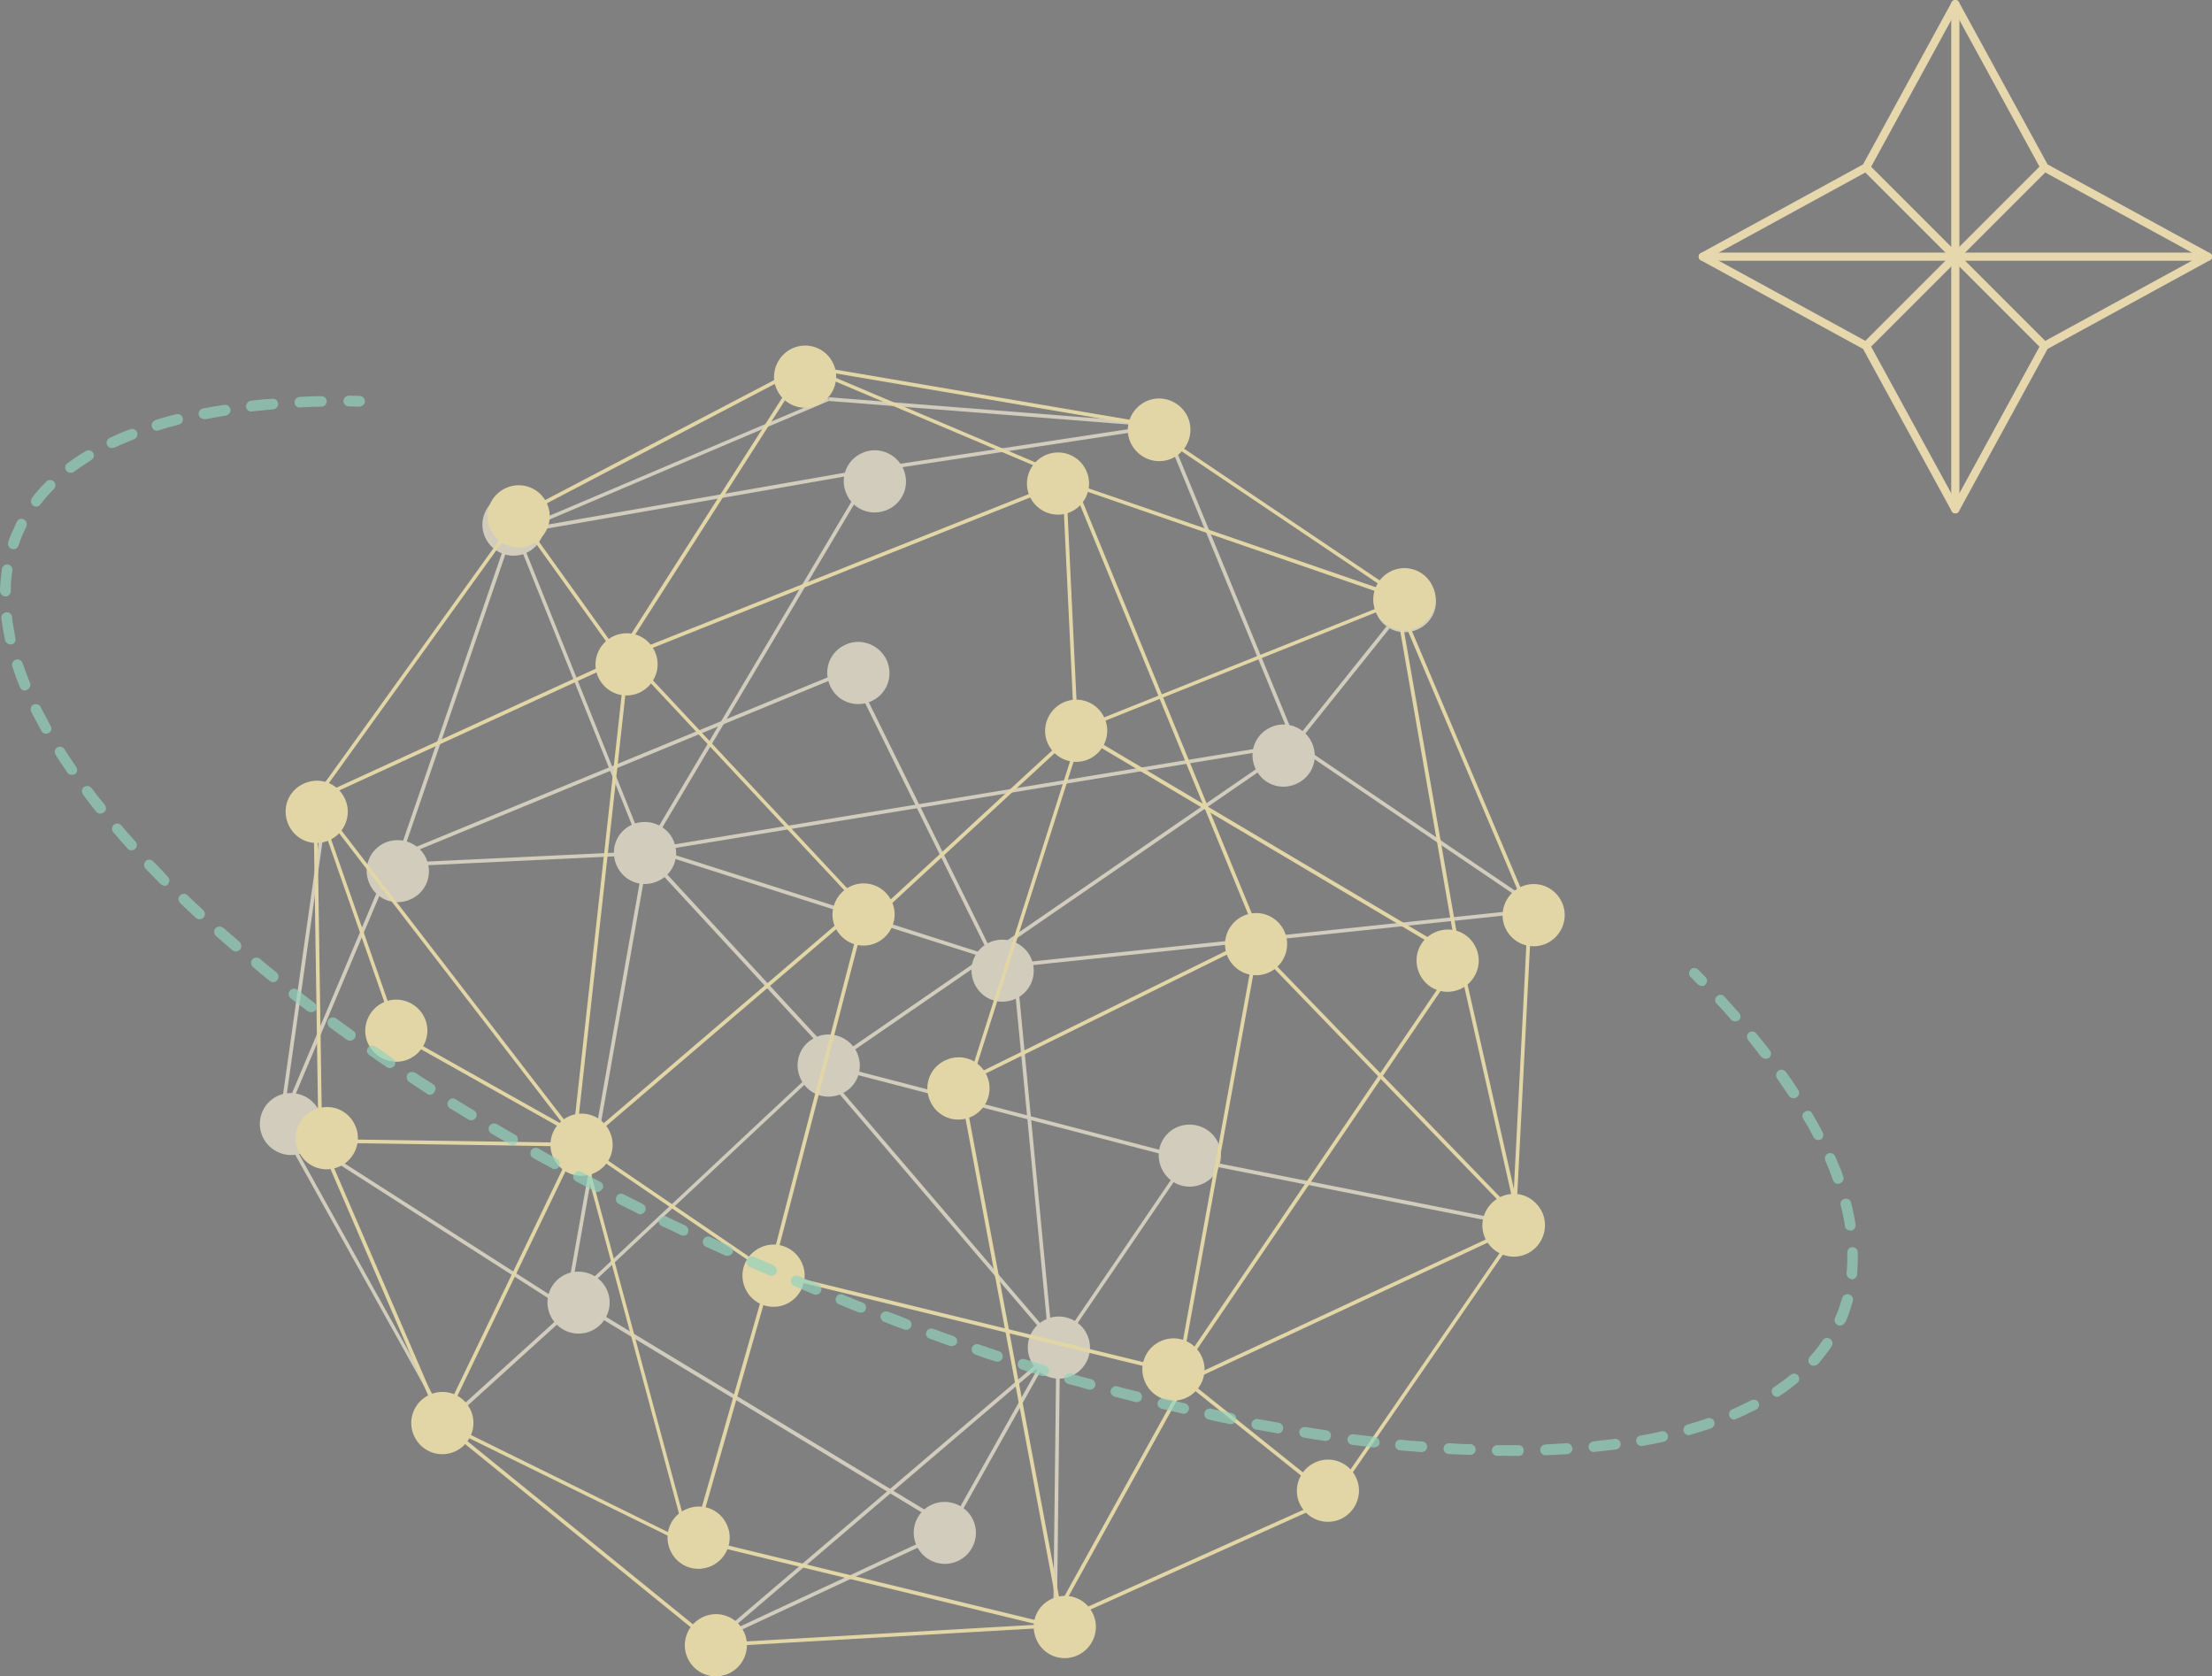 <?xml version="1.0" encoding="utf-8"?>
<!-- Generator: Adobe Illustrator 25.4.1, SVG Export Plug-In . SVG Version: 6.00 Build 0)  -->
<svg version="1.1" id="Layer_1" xmlns="http://www.w3.org/2000/svg" xmlns:xlink="http://www.w3.org/1999/xlink" x="0px" y="0px"
	 viewBox="0 0 540.4 409.5" style="enable-background:new 0 0 540.4 409.5;" xml:space="preserve">
<rect x="0" y="0" width="540.4" height="409.5" fill="#808080" stroke="none"/>
<style type="text/css">
	.st0{fill:none;stroke:#E6D8AC;stroke-width:2;stroke-linecap:round;stroke-linejoin:round;}
	.st1{opacity:0.7;}
	.st2{fill:#F3EDD6;}
	.st3{fill:none;stroke:#000000;stroke-width:0.25;stroke-miterlimit:10;}
	.st4{fill:#E3D6A6;}
	.st5{fill:#93D2BD;}
</style>
<g id="Group_470" transform="translate(-178.221 -4801)">
	<line id="Line_15" class="st0" x1="634.1" y1="4885.5" x2="677.7" y2="4841.9"/>
	<line id="Line_16" class="st0" x1="634.1" y1="4841.9" x2="677.7" y2="4885.5"/>
	<g id="Group_469" transform="translate(178.221 4802)">
		<g id="Group_119" transform="translate(442.193)">
			<path id="Path_214" class="st0" d="M-26.2,61.7l39.9-21.8L35.5,0l21.8,39.9l39.9,21.8L57.3,83.5l-21.8,39.9L13.7,83.5L-26.2,61.7
				z"/>
			<line id="Line_13" class="st0" x1="-26.2" y1="61.7" x2="97.2" y2="61.7"/>
			<line id="Line_14" class="st0" x1="35.5" y1="123.4" x2="35.5" y2="0"/>
		</g>
		<g id="Group_287" transform="translate(89.633 83.372)">
			<g id="Group_286" transform="translate(0 0)">
				<g id="Group_211" transform="translate(0 12.714)" class="st1">
					<g id="Group_158" transform="translate(74.252 108.903)">
						
							<rect id="Rectangle_1122" x="-74" y="57.1" transform="matrix(0.174 -0.985 0.985 0.174 -69.599 32.184)" class="st2" width="116.8" height="0.9"/>
					</g>
					<g id="Group_159" transform="translate(33.329 110.883)">
						
							<rect id="Rectangle_1123" x="-26.2" y="1.4" transform="matrix(0.999 -4.747256e-02 4.747256e-02 0.999 -8.474544e-02 0.202)" class="st2" width="60.8" height="0.9"/>
					</g>
					<g id="Group_160" transform="translate(61.571 30.979)">
						<path id="Path_278" class="st2" d="M6.8,80.2l-0.8,0.3L-26.2,0.3l0.8-0.3L6.8,80.2z"/>
					</g>
					<g id="Group_161" transform="translate(32.99 30.978)">
						
							<rect id="Rectangle_1124" x="-55.4" y="41.3" transform="matrix(0.325 -0.946 0.946 0.325 -47.198 17.269)" class="st2" width="87.9" height="0.9"/>
					</g>
					<g id="Group_162" transform="translate(4.772 114.736)">
						
							<rect id="Rectangle_1125" x="-46.6" y="31.1" transform="matrix(0.389 -0.921 0.921 0.389 -36.771 7.753)" class="st2" width="68.2" height="0.9"/>
					</g>
					<g id="Group_163" transform="translate(4.891 177.339)">
						
							<rect id="Rectangle_1126" x="8.3" y="-18.6" transform="matrix(0.539 -0.842 0.842 0.539 -14.991 17.723)" class="st2" width="0.9" height="82.3"/>
					</g>
					<g id="Group_164" transform="translate(4.742 177.497)">
						<path id="Path_279" class="st2" d="M14.3,73.1L-26.2,0.4l0.8-0.4L15,72.7L14.3,73.1z"/>
					</g>
					<g id="Group_165" transform="translate(45.262 223.66)">
						
							<rect id="Rectangle_1127" x="-31" y="13.1" transform="matrix(0.741 -0.672 0.672 0.741 -12.025 -4.117)" class="st2" width="39.3" height="0.9"/>
					</g>
					<g id="Group_166" transform="translate(193.943 232.161)">
						
							<rect id="Rectangle_1128" x="-57.3" y="31.4" transform="matrix(1.155387e-02 -1 1 1.155387e-02 -56.979 6.131)" class="st2" width="63.8" height="0.9"/>
					</g>
					<g id="Group_167" transform="translate(111.117 231.754)">
						
							<rect id="Rectangle_1129" x="-39.1" y="35.6" transform="matrix(0.761 -0.649 0.649 0.761 -19.581 18.994)" class="st2" width="110.1" height="0.9"/>
					</g>
					<g id="Group_168" transform="translate(75.549 160.604)">
						<path id="Path_280" class="st2" d="M-25.6,60.6l-0.6-0.6L37.9,0l0.6,0.6L-25.6,60.6z"/>
					</g>
					<g id="Group_169" transform="translate(93.79 111.024)">
						<path id="Path_281" class="st2" d="M19.6,50.2L-26.2,0.6l0.7-0.6l45.8,49.6L19.6,50.2z"/>
					</g>
					<g id="Group_170" transform="translate(93.735 17.419)">
						<path id="Path_282" class="st2" d="M-25.4,94.1l-0.8-0.4L29.4,0l0.8,0.4L-25.4,94.1z"/>
					</g>
					<g id="Group_171" transform="translate(138.681 84.31)">
						
							<rect id="Rectangle_1130" x="-38.2" y="39.2" transform="matrix(0.824 -0.567 0.567 0.824 -16.973 24.607)" class="st2" width="138.5" height="0.9"/>
					</g>
					<g id="Group_172" transform="translate(137.512 164.772)">
						
							<rect id="Rectangle_1131" x="2.4" y="-10.3" transform="matrix(0.76 -0.65 0.65 0.76 -21.315 9.962)" class="st2" width="0.9" height="88.3"/>
					</g>
					<g id="Group_173" transform="translate(194.869 185.781)">
						<path id="Path_283" class="st2" d="M-25.5,46.6l-0.7-0.5L5.2,0l0.7,0.5L-25.5,46.6z"/>
					</g>
					<g id="Group_174" transform="translate(138.883 162.84)">
						
							<rect id="Rectangle_1132" x="17.3" y="-33.4" transform="matrix(0.252 -0.968 0.968 0.252 1.827 25.976)" class="st2" width="0.9" height="90.5"/>
					</g>
					<g id="Group_175" transform="translate(319.822 198.814)">
						<path id="Path_284" class="st3" d="M-26.2,0"/>
					</g>
					<g id="Group_176" transform="translate(251.006 86.074)">
						<path id="Path_285" class="st3" d="M-26.2,0"/>
					</g>
					<g id="Group_177" transform="translate(226.502 185.592)">
						<path id="Path_286" class="st2" d="M56.5,17.3L-26.2,0.9L-26,0l82.7,16.4L56.5,17.3z"/>
					</g>
					<g id="Group_178" transform="translate(317.994 200.676)">
						<path id="Path_287" class="st3" d="M-26.2,0"/>
					</g>
					<g id="Group_179" transform="translate(195.233 232.167)">
						<path id="Path_288" class="st3" d="M-26.2,0"/>
					</g>
					<g id="Group_180" transform="translate(252.683 84.212)">
						
							<rect id="Rectangle_1133" x="3.5" y="-15.5" transform="matrix(0.561 -0.828 0.828 0.561 -15.36 12.338)" class="st2" width="0.9" height="72.3"/>
					</g>
					<g id="Group_181" transform="translate(252.566 48.377)">
						
							<rect id="Rectangle_1134" x="-34.5" y="17.8" transform="matrix(0.625 -0.78 0.78 0.625 -18.53 -2.121)" class="st2" width="46" height="0.9"/>
					</g>
					<g id="Group_182" transform="translate(220.497 6.691)">
						
							<rect id="Rectangle_1135" x="-10.2" y="-3" transform="matrix(0.925 -0.381 0.381 0.925 -15.594 -0.789)" class="st2" width="0.9" height="84.1"/>
					</g>
					<g id="Group_183" transform="translate(149.672 6.434)">
						
							<rect id="Rectangle_1136" x="-26.5" y="5.4" transform="matrix(0.989 -0.15 0.15 0.989 -0.765 1.478)" class="st2" width="71.9" height="0.9"/>
					</g>
					<g id="Group_184" transform="translate(62.082 17.208)">
						<path id="Path_289" class="st2" d="M61.5,0.9L-26,16.2l-0.2-0.9L61.4,0L61.5,0.9z"/>
					</g>
					<g id="Group_185" transform="translate(61.987 0.035)">
						<path id="Path_290" class="st2" d="M50.9,0.8l-76.8,32.6l-0.3-0.8L50.6,0L50.9,0.8z"/>
					</g>
					<g id="Group_186" transform="translate(138.885 0)">
						
							<rect id="Rectangle_1137" x="14.4" y="-37.4" transform="matrix(7.825028e-02 -0.997 0.997 7.825028e-02 10.008 18.135)" class="st2" width="0.9" height="82.2"/>
					</g>
					<g id="Group_187" transform="translate(4.696 101.442)">
						
							<rect id="Rectangle_1138" x="-58.9" y="37.7" transform="matrix(0.14 -0.99 0.99 0.14 -55.311 12.647)" class="st2" width="77" height="0.9"/>
					</g>
					<g id="Group_188" transform="translate(93.266 109.279)">
						
							<rect id="Rectangle_1139" x="19" y="-32.8" transform="matrix(0.304 -0.953 0.953 0.304 -0.695 28.908)" class="st2" width="0.9" height="95.5"/>
					</g>
					<g id="Group_189" transform="translate(183.954 138.675)">
						<path id="Path_291" class="st2" d="M-16.3,93.6l-0.9,0.1l-9-93.6l0.9-0.1L-16.3,93.6z"/>
					</g>
					<g id="Group_190" transform="translate(77.66 220.789)">
						<path id="Path_292" class="st2" d="M64.7,55.7l-90.9-55l0.5-0.8l90.9,55L64.7,55.7z"/>
					</g>
					<g id="Group_191" transform="translate(168.366 232.129)">
						<path id="Path_293" class="st2" d="M-25.4,44.2l-0.8-0.4L-1.6,0l0.8,0.4L-25.4,44.2z"/>
					</g>
					<g id="Group_192" transform="translate(111.154 277.014)">
						<path id="Path_294" class="st2" d="M-25.8,26.9l-0.4-0.8L29.8,0l0.4,0.8L-25.8,26.9z"/>
					</g>
					<g id="Group_193" transform="translate(34.089 66.207)">
						
							<rect id="Rectangle_1140" x="-30.5" y="22.6" transform="matrix(0.925 -0.381 0.381 0.925 -6.591 12.75)" class="st2" width="118.9" height="0.9"/>
					</g>
					<g id="Group_194" transform="translate(0 169.926)">
						<path id="Path_295" class="st2" d="M-11.6,4.5c1.7,3.9-0.1,8.3-3.9,10s-8.3-0.1-10-3.9c-1.7-3.8,0-8.3,3.9-10
							C-17.8-1-13.3,0.7-11.6,4.5C-11.6,4.5-11.6,4.5-11.6,4.5z"/>
					</g>
					<g id="Group_195" transform="translate(26.105 108.138)">
						<path id="Path_296" class="st2" d="M-11.6,4.5c1.7,3.9,0,8.3-3.9,10c-3.9,1.7-8.3,0-10-3.9c-1.7-3.9,0-8.3,3.9-10c0,0,0,0,0,0
							C-17.8-1-13.3,0.7-11.6,4.5z"/>
					</g>
					<g id="Group_196" transform="translate(54.361 23.52)">
						<path id="Path_297" class="st2" d="M-11.6,4.5c1.7,3.8-0.1,8.3-3.9,10c-3.8,1.7-8.3-0.1-10-3.9c-1.7-3.8,0.1-8.3,3.9-10
							C-17.8-1.1-13.3,0.7-11.6,4.5C-11.6,4.5-11.6,4.5-11.6,4.5z"/>
					</g>
					<g id="Group_197" transform="translate(86.494 103.7)">
						<path id="Path_298" class="st2" d="M-11.6,4.5c1.7,3.9,0,8.3-3.9,10c-3.9,1.7-8.3,0-10-3.9s0-8.3,3.9-10c0,0,0,0,0,0
							C-17.8-1-13.3,0.7-11.6,4.5z"/>
					</g>
					<g id="Group_198" transform="translate(70.27 213.545)">
						<path id="Path_299" class="st2" d="M-11.6,4.5c1.7,3.9-0.1,8.3-3.9,10c-3.9,1.7-8.3-0.1-10-3.9c-1.7-3.8,0-8.3,3.9-10
							C-17.8-1-13.3,0.7-11.6,4.5C-11.6,4.5-11.6,4.5-11.6,4.5z"/>
					</g>
					<g id="Group_199" transform="translate(159.747 269.792)">
						<path id="Path_300" class="st2" d="M-11.6,4.5c1.7,3.9-0.1,8.3-3.9,10c-3.9,1.7-8.3-0.1-10-3.9c-1.7-3.8,0-8.3,3.9-10
							C-17.8-1-13.3,0.7-11.6,4.5C-11.6,4.5-11.6,4.5-11.6,4.5z"/>
					</g>
					<g id="Group_200" transform="translate(187.615 224.546)">
						<path id="Path_301" class="st2" d="M-11.6,4.5c1.7,3.9-0.1,8.3-3.9,10c-3.9,1.7-8.3-0.1-10-3.9c-1.7-3.8,0-8.3,3.9-10
							C-17.8-1.1-13.3,0.7-11.6,4.5C-11.6,4.5-11.6,4.5-11.6,4.5z"/>
					</g>
					<g id="Group_201" transform="translate(131.374 155.645)">
						<path id="Path_302" class="st2" d="M-11.6,4.5c1.7,3.9,0,8.3-3.9,10c-3.9,1.7-8.3,0-10-3.9c-1.7-3.9,0-8.3,3.9-10
							C-17.8-1.1-13.3,0.7-11.6,4.5C-11.6,4.5-11.6,4.5-11.6,4.5z"/>
					</g>
					<g id="Group_202" transform="translate(173.86 132.448)">
						<path id="Path_303" class="st2" d="M-11.6,4.5c1.7,3.9,0,8.3-3.9,10c-3.9,1.7-8.3,0-10-3.9c-1.7-3.9,0-8.3,3.9-10
							C-17.8-1-13.3,0.7-11.6,4.5C-11.6,4.5-11.6,4.5-11.6,4.5z"/>
					</g>
					<g id="Group_203" transform="translate(219.597 177.625)">
						<path id="Path_304" class="st2" d="M-11.6,4.5c1.7,3.9,0,8.3-3.9,10c-3.9,1.7-8.3,0-10-3.9c-1.7-3.9,0-8.3,3.9-10
							C-17.8-1-13.3,0.7-11.6,4.5C-11.6,4.5-11.6,4.5-11.6,4.5z"/>
					</g>
					<g id="Group_204" transform="translate(242.511 79.928)">
						<path id="Path_305" class="st2" d="M-11.6,4.5c1.7,3.9,0,8.3-3.9,10c-3.9,1.7-8.3,0-10-3.9c-1.7-3.9,0-8.3,3.9-10
							C-17.8-1.1-13.3,0.7-11.6,4.5C-11.6,4.5-11.6,4.5-11.6,4.5z"/>
					</g>
					<g id="Group_205" transform="translate(138.618 59.752)">
						<path id="Path_306" class="st2" d="M-11.6,4.5c1.7,3.9,0,8.3-3.9,10c-3.9,1.7-8.3,0-10-3.9c-1.7-3.9,0-8.3,3.9-10
							C-17.8-1.1-13.3,0.7-11.6,4.5C-11.6,4.5-11.6,4.5-11.6,4.5z"/>
					</g>
					<g id="Group_206" transform="translate(142.65 12.945)">
						<path id="Path_307" class="st2" d="M-11.6,4.5c1.7,3.9,0,8.3-3.9,10c-3.9,1.7-8.3,0-10-3.9c-1.7-3.9,0-8.3,3.9-10
							C-17.8-1.1-13.3,0.7-11.6,4.5C-11.6,4.5-11.6,4.5-11.6,4.5z"/>
					</g>
					<g id="Group_207" transform="translate(272.132 42.198)">
						<path id="Path_308" class="st2" d="M-11.6,4.5c1.7,3.9,0,8.3-3.9,10c-3.9,1.7-8.3,0-10-3.9c-1.7-3.8,0-8.3,3.9-10
							C-17.8-1-13.3,0.7-11.6,4.5z"/>
					</g>
					<g id="Group_208" transform="translate(145.065 68.466)">
						<path id="Path_309" class="st2" d="M8.9,71.6L-26.2,0.4l0.8-0.4L9.7,71.2L8.9,71.6z"/>
					</g>
					<g id="Group_209" transform="translate(95.13 85.092)">
						<path id="Path_310" class="st2" d="M126.4,0.9L-26.1,26l-0.1-0.9L126.3,0L126.4,0.9z"/>
					</g>
					<g id="Group_210" transform="translate(184.348 124.73)">
						<path id="Path_311" class="st2" d="M102.3,0.9L-26.1,14.4l-0.1-0.9L102.2,0L102.3,0.9z"/>
					</g>
				</g>
				<g id="Group_285" transform="translate(6.296)">
					<g id="Group_212" transform="translate(83.472 32.937)">
						
							<rect id="Rectangle_1141" x="-30.1" y="21.2" transform="matrix(0.929 -0.37 0.37 0.929 -6.081 11.639)" class="st4" width="114.8" height="0.9"/>
					</g>
					<g id="Group_213" transform="translate(189.823 33.328)">
						<path id="Path_312" class="st4" d="M-22.4,60.8l-0.9,0L-26.2,0l0.9,0L-22.4,60.8z"/>
					</g>
					<g id="Group_214" transform="translate(192.993 61.573)">
						<path id="Path_313" class="st4" d="M54.3,0.8l-80.2,32.1l-0.3-0.8L54,0L54.3,0.8z"/>
					</g>
					<g id="Group_215" transform="translate(190.12 32.93)">
						<path id="Path_314" class="st4" d="M56.9,29.5L-26.2,0.8l0.3-0.8l83.1,28.6L56.9,29.5z"/>
					</g>
					<g id="Group_216" transform="translate(126.594 4.721)">
						<path id="Path_315" class="st4" d="M36.6,27.4L-26.2,0.8l0.3-0.8l62.8,26.6L36.6,27.4z"/>
					</g>
					<g id="Group_217" transform="translate(82.026 4.878)">
						
							<rect id="Rectangle_1142" x="-44.8" y="34.5" transform="matrix(0.539 -0.843 0.843 0.539 -31.104 13.031)" class="st4" width="82.3" height="0.9"/>
					</g>
					<g id="Group_218" transform="translate(56.743 4.757)">
						
							<rect id="Rectangle_1143" x="-30.5" y="18.2" transform="matrix(0.886 -0.464 0.464 0.886 -7.646 6.269)" class="st4" width="78.8" height="0.9"/>
					</g>
					<g id="Group_219" transform="translate(56.594 41.478)">
						<path id="Path_316" class="st4" d="M-2.6,33.4L-26.2,0.5l0.7-0.5l23.6,32.9L-2.6,33.4z"/>
					</g>
					<g id="Group_220" transform="translate(7.108 75.441)">
						
							<rect id="Rectangle_1144" x="-29.8" y="17.5" transform="matrix(0.909 -0.417 0.417 0.909 -6.348 6.689)" class="st4" width="84" height="0.9"/>
					</g>
					<g id="Group_221" transform="translate(6.93 41.478)">
						<path id="Path_317" class="st4" d="M-25.5,69.6l-0.7-0.5L23.5,0l0.7,0.5L-25.5,69.6z"/>
					</g>
					<g id="Group_222" transform="translate(6.853 110.809)">
						
							<rect id="Rectangle_1145" x="-25.6" y="0" transform="matrix(1 -1.495691e-02 1.495691e-02 1 -0.627 -0.371)" class="st4" width="0.9" height="83.5"/>
					</g>
					<g id="Group_223" transform="translate(8.547 193.83)">
						
							<rect id="Rectangle_1146" x="5.2" y="-31" transform="matrix(1.499831e-02 -1 1 1.499831e-02 4.684 6.595)" class="st4" width="0.9" height="63.8"/>
					</g>
					<g id="Group_224" transform="translate(6.939 110.543)">
						<path id="Path_318" class="st4" d="M38.8,85l-65-84.4l0.7-0.5l65,84.4L38.8,85z"/>
					</g>
					<g id="Group_225" transform="translate(69.562 75.804)">
						
							<rect id="Rectangle_1147" x="-80.8" y="61.1" transform="matrix(0.11 -0.994 0.994 0.11 -78.009 35.926)" class="st4" width="123.7" height="0.9"/>
					</g>
					<g id="Group_226" transform="translate(83.314 75.548)">
						<path id="Path_319" class="st4" d="M33.7,64.7L-26.2,0.6l0.6-0.6l59.9,64.1L33.7,64.7z"/>
					</g>
					<g id="Group_227" transform="translate(143.253 93.794)">
						
							<rect id="Rectangle_1148" x="-34.9" y="22.8" transform="matrix(0.735 -0.678 0.678 0.735 -16.035 5.41)" class="st4" width="67.5" height="0.9"/>
					</g>
					<g id="Group_228" transform="translate(192.929 93.734)">
						<path id="Path_320" class="st4" d="M67.5,56.4L-26.2,0.8l0.5-0.8l93.7,55.6L67.5,56.4z"/>
					</g>
					<g id="Group_229" transform="translate(217.931 149.561)">
						
							<rect id="Rectangle_1149" x="-52.6" y="50.4" transform="matrix(0.562 -0.827 0.827 0.562 -38.319 29.297)" class="st4" width="122.2" height="0.9"/>
					</g>
					<g id="Group_230" transform="translate(72.033 137.502)">
						
							<rect id="Rectangle_1150" x="-36.5" y="28.6" transform="matrix(0.76 -0.65 0.65 0.76 -17.046 11.939)" class="st4" width="88.3" height="0.9"/>
					</g>
					<g id="Group_231" transform="translate(72.061 194.871)">
						<path id="Path_321" class="st4" d="M19.9,32.1L-26.2,0.7l0.5-0.7l46.1,31.4L19.9,32.1z"/>
					</g>
					<g id="Group_232" transform="translate(118.011 138.887)">
						
							<rect id="Rectangle_1151" x="-59.6" y="43.5" transform="matrix(0.252 -0.968 0.968 0.252 -53.246 18.933)" class="st4" width="90.5" height="0.9"/>
					</g>
					<g id="Group_233" transform="translate(118.348 226.156)">
						<path id="Path_322" class="st4" d="M73.8,25.3l-100-24.4L-26,0L74,24.4L73.8,25.3z"/>
					</g>
					<g id="Group_234" transform="translate(99.486 226.479)">
						
							<rect id="Rectangle_1152" x="-50.3" y="32.2" transform="matrix(0.275 -0.962 0.962 0.275 -43.318 7.808)" class="st4" width="67.6" height="0.9"/>
					</g>
					<g id="Group_235" transform="translate(71.886 195.123)">
						<path id="Path_323" class="st4" d="M0.9,97.6l-0.8,0.2L-26.2,0.2l0.8-0.2L0.9,97.6z"/>
					</g>
					<g id="Group_236" transform="translate(38.123 262.822)">
						<path id="Path_324" class="st4" d="M34.1,30.4L-26.2,0.8l0.4-0.8l60.3,29.7L34.1,30.4z"/>
					</g>
					<g id="Group_237" transform="translate(8.147 194.097)">
						
							<rect id="Rectangle_1153" x="-11.4" y="-2.9" transform="matrix(0.918 -0.396 0.396 0.918 -14.626 -1.487)" class="st4" width="0.9" height="75.1"/>
					</g>
					<g id="Group_238" transform="translate(37.917 195.759)">
						<path id="Path_325" class="st4" d="M-25.4,67.7l-0.8-0.4L6.2,0L7,0.4L-25.4,67.7z"/>
					</g>
					<g id="Group_239" transform="translate(99.848 291.187)">
						<path id="Path_326" class="st4" d="M60.7,22L-26.2,0.9L-26,0l86.9,21.1L60.7,22z"/>
					</g>
					<g id="Group_240" transform="translate(186.445 252.716)">
						
							<rect id="Rectangle_1154" x="-43.5" y="29.7" transform="matrix(0.484 -0.875 0.875 0.484 -31.16 7.432)" class="st4" width="68.4" height="0.9"/>
					</g>
					<g id="Group_241" transform="translate(219.626 252.587)">
						
							<rect id="Rectangle_1155" x="-8.4" y="-8.3" transform="matrix(0.625 -0.781 0.781 0.625 -14.478 -0.687)" class="st4" width="0.9" height="46"/>
					</g>
					<g id="Group_242" transform="translate(186.639 281.279)">
						
							<rect id="Rectangle_1156" x="-29.3" y="15.5" transform="matrix(0.912 -0.41 0.41 0.912 -5.791 4.886)" class="st4" width="75.7" height="0.9"/>
					</g>
					<g id="Group_243" transform="translate(255.479 214.549)">
						<path id="Path_327" class="st4" d="M-25.5,67.4l-0.7-0.5L19.9,0l0.7,0.5L-25.5,67.4z"/>
					</g>
					<g id="Group_244" transform="translate(219.731 214.363)">
						
							<rect id="Rectangle_1157" x="-30.2" y="19.1" transform="matrix(0.907 -0.422 0.422 0.907 -6.829 8.158)" class="st4" width="90.5" height="0.9"/>
					</g>
					<g id="Group_245" transform="translate(286.421 149.637)">
						
							<rect id="Rectangle_1158" x="-19" y="-0.7" transform="matrix(0.975 -0.221 0.221 0.975 -7.493 -3.32)" class="st4" width="0.9" height="65.1"/>
					</g>
					<g id="Group_246" transform="translate(271.036 62.08)">
						<path id="Path_328" class="st4" d="M-10,87.6l-0.9,0.2L-26.2,0.2l0.9-0.2L-10,87.6z"/>
					</g>
					<g id="Group_247" transform="translate(271.094 61.973)">
						
							<rect id="Rectangle_1159" x="-10" y="-3.1" transform="matrix(0.921 -0.39 0.39 0.921 -15.79 -0.667)" class="st4" width="0.9" height="83.4"/>
					</g>
					<g id="Group_248" transform="translate(299.657 138.897)">
						<path id="Path_329" class="st4" d="M-25.3,76.1l-0.9,0L-22.3,0l0.9,0L-25.3,76.1z"/>
					</g>
					<g id="Group_249" transform="translate(213.345 21.399)">
						<path id="Path_330" class="st4" d="M33.5,40.9L-26.2,0.7l0.5-0.7L34,40.2L33.5,40.9z"/>
					</g>
					<g id="Group_250" transform="translate(126.692 4.692)">
						
							<rect id="Rectangle_1160" x="16.8" y="-36.1" transform="matrix(0.168 -0.986 0.986 0.168 6.597 23.465)" class="st4" width="0.9" height="87.9"/>
					</g>
					<g id="Group_251" transform="translate(165.34 93.264)">
						<path id="Path_331" class="st4" d="M-25.4,91.3l-0.8-0.3l29-91l0.8,0.3L-25.4,91.3z"/>
					</g>
					<g id="Group_252" transform="translate(28.102 168.366)">
						
							<rect id="Rectangle_1161" x="-4.5" y="-12.4" transform="matrix(0.49 -0.872 0.872 0.49 -13.148 2.924)" class="st4" width="0.9" height="50.3"/>
					</g>
					<g id="Group_253" transform="translate(6.872 110.667)">
						<path id="Path_332" class="st4" d="M-5.6,56.6l-0.8,0.3L-26.2,0.3l0.8-0.3L-5.6,56.6z"/>
					</g>
					<g id="Group_254" transform="translate(192.207 34.082)">
						
							<rect id="Rectangle_1162" x="-3.6" y="-4.3" transform="matrix(0.925 -0.38 0.38 0.925 -21.198 2.92)" class="st4" width="0.9" height="118.9"/>
					</g>
					<g id="Group_255" transform="translate(217.141 144.086)">
						
							<rect id="Rectangle_1163" x="-71.9" y="54.9" transform="matrix(0.179 -0.984 0.984 0.179 -67.324 29.981)" class="st4" width="112.3" height="0.9"/>
					</g>
					<g id="Group_256" transform="translate(38.035 262.877)">
						
							<rect id="Rectangle_1164" x="7" y="-15.6" transform="matrix(0.63 -0.776 0.776 0.63 -18.554 15.962)" class="st4" width="0.9" height="86.1"/>
					</g>
					<g id="Group_257" transform="translate(105.111 312.312)">
						<path id="Path_333" class="st4" d="M55.5,0.9l-81.7,4.7l0-0.9L55.5,0L55.5,0.9z"/>
					</g>
					<g id="Group_258" transform="translate(205.861 13.023)">
						<path id="Path_334" class="st4" d="M-15.5,14.6c-3.8,1.7-8.3,0-10.1-3.9c-1.7-3.8,0-8.3,3.9-10.1c3.8-1.7,8.3,0,10.1,3.9
							c0,0,0,0,0,0C-9.9,8.4-11.7,12.9-15.5,14.6z"/>
					</g>
					<g id="Group_259" transform="translate(119.311)">
						<path id="Path_335" class="st4" d="M-15.5,14.6c-3.9,1.7-8.3-0.1-10-3.9s0.1-8.3,3.9-10c3.8-1.7,8.3,0,10,3.9
							C-9.9,8.4-11.7,12.9-15.5,14.6C-15.5,14.6-15.5,14.6-15.5,14.6z"/>
					</g>
					<g id="Group_260" transform="translate(181.095 26.106)">
						<path id="Path_336" class="st4" d="M-15.5,14.6c-3.9,1.7-8.3-0.1-10-3.9c-1.7-3.9,0.1-8.3,3.9-10c3.8-1.7,8.3,0,10,3.9
							C-9.9,8.4-11.7,12.9-15.5,14.6C-15.5,14.6-15.5,14.6-15.5,14.6z"/>
					</g>
					<g id="Group_261" transform="translate(265.714 54.362)">
						<path id="Path_337" class="st4" d="M-15.5,14.6c-3.9,1.7-8.3-0.1-10-3.9c-1.7-3.9,0.1-8.3,3.9-10c3.8-1.7,8.3,0,10,3.9
							C-9.9,8.4-11.7,12.9-15.5,14.6z"/>
					</g>
					<g id="Group_262" transform="translate(185.533 86.494)">
						<path id="Path_338" class="st4" d="M-15.5,14.6c-3.9,1.7-8.3-0.1-10-3.9s0.1-8.3,3.9-10c3.8-1.7,8.3,0,10,3.9
							C-9.9,8.4-11.7,12.9-15.5,14.6z"/>
					</g>
					<g id="Group_263" transform="translate(75.69 70.27)">
						<path id="Path_339" class="st4" d="M-15.5,14.6c-3.9,1.7-8.3-0.1-10-3.9s0.1-8.3,3.9-10c3.9-1.7,8.3,0,10,3.9
							C-9.9,8.4-11.7,12.9-15.5,14.6z"/>
					</g>
					<g id="Group_264" transform="translate(19.441 159.747)">
						<path id="Path_340" class="st4" d="M-15.5,14.6c-3.8,1.7-8.3-0.1-10-3.9s0.1-8.3,3.9-10c3.8-1.7,8.3,0.1,10,3.9
							C-9.9,8.4-11.7,12.9-15.5,14.6C-15.5,14.6-15.5,14.6-15.5,14.6z"/>
					</g>
					<g id="Group_265" transform="translate(64.689 187.616)">
						<path id="Path_341" class="st4" d="M-15.5,14.6c-3.9,1.7-8.3-0.1-10-3.9c-1.7-3.9,0.1-8.3,3.9-10c3.8-1.7,8.3,0,10,3.9
							C-9.9,8.4-11.6,12.9-15.5,14.6C-15.5,14.6-15.5,14.6-15.5,14.6z"/>
					</g>
					<g id="Group_266" transform="translate(133.59 131.373)">
						<path id="Path_342" class="st4" d="M-15.5,14.6c-3.9,1.7-8.3-0.1-10-3.9s0.1-8.3,3.9-10c3.8-1.7,8.3,0,10,3.9
							C-9.9,8.4-11.7,12.9-15.5,14.6C-15.5,14.6-15.5,14.6-15.5,14.6z"/>
					</g>
					<g id="Group_267" transform="translate(156.79 173.859)">
						<path id="Path_343" class="st4" d="M-15.5,14.6c-3.9,1.7-8.3,0-10-3.9c-1.7-3.9,0-8.3,3.9-10c3.9-1.7,8.3,0,10,3.9
							c0,0,0,0,0,0C-9.9,8.4-11.7,12.9-15.5,14.6C-15.5,14.6-15.5,14.6-15.5,14.6z"/>
					</g>
					<g id="Group_268" transform="translate(111.611 219.597)">
						<path id="Path_344" class="st4" d="M-15.5,14.6c-3.8,1.7-8.3,0-10-3.9c-1.7-3.8,0-8.3,3.9-10c3.8-1.7,8.3,0,10,3.9
							C-9.9,8.4-11.7,12.9-15.5,14.6z"/>
					</g>
					<g id="Group_269" transform="translate(209.307 242.513)">
						<path id="Path_345" class="st4" d="M-15.5,14.6c-3.8,1.7-8.3,0-10-3.9c-1.7-3.8,0-8.3,3.9-10c3.8-1.7,8.3,0,10,3.9
							C-9.9,8.4-11.7,12.9-15.5,14.6z"/>
					</g>
					<g id="Group_270" transform="translate(229.486 138.619)">
						<path id="Path_346" class="st4" d="M-15.5,14.6c-3.9,1.7-8.3-0.1-10-3.9s0.1-8.3,3.9-10c3.8-1.7,8.3,0,10,3.9
							C-9.9,8.4-11.7,12.9-15.5,14.6C-15.5,14.6-15.5,14.6-15.5,14.6z"/>
					</g>
					<g id="Group_271" transform="translate(276.293 142.648)">
						<path id="Path_347" class="st4" d="M-15.5,14.6c-3.9,1.7-8.3,0-10-3.9c-1.7-3.9,0-8.3,3.9-10c3.9-1.7,8.3,0,10,3.9
							c0,0,0,0,0,0C-9.9,8.4-11.7,12.9-15.5,14.6C-15.5,14.6-15.5,14.6-15.5,14.6z"/>
					</g>
					<g id="Group_272" transform="translate(297.296 131.537)">
						<path id="Path_348" class="st4" d="M-15.5,14.6c-3.9,1.7-8.3-0.1-10-3.9s0.1-8.3,3.9-10c3.8-1.7,8.3,0,10,3.9
							C-9.9,8.4-11.7,12.9-15.5,14.6C-15.5,14.6-15.5,14.6-15.5,14.6z"/>
					</g>
					<g id="Group_273" transform="translate(292.476 207.352)">
						<path id="Path_349" class="st4" d="M-15.5,14.6c-3.8,1.7-8.3,0-10.1-3.9c-1.7-3.8,0-8.3,3.9-10.1s8.3,0,10.1,3.9c0,0,0,0,0,0
							C-9.9,8.4-11.7,12.9-15.5,14.6z"/>
					</g>
					<g id="Group_274" transform="translate(247.038 272.132)">
						<path id="Path_350" class="st4" d="M-15.5,14.6c-3.9,1.7-8.3-0.1-10-3.9s0.1-8.3,3.9-10c3.8-1.7,8.3,0,10,3.9
							C-9.9,8.4-11.7,12.9-15.5,14.6z"/>
					</g>
					<g id="Group_275" transform="translate(182.764 305.416)">
						<path id="Path_351" class="st4" d="M-15.5,14.6c-3.9,1.7-8.3,0-10-3.9c-1.7-3.9,0-8.3,3.9-10c3.9-1.7,8.3,0,10,3.9
							C-9.9,8.4-11.7,12.9-15.5,14.6z"/>
					</g>
					<g id="Group_276" transform="translate(93.303 283.595)">
						<path id="Path_352" class="st4" d="M-15.5,14.6c-3.9,1.7-8.3,0-10-3.9s0-8.3,3.9-10c3.9-1.7,8.3,0,10,3.9
							C-9.9,8.4-11.7,12.9-15.5,14.6z"/>
					</g>
					<g id="Group_277" transform="translate(97.514 309.877)">
						<path id="Path_353" class="st4" d="M-15.5,14.6c-3.9,1.7-8.3-0.1-10-3.9c-1.7-3.9,0.1-8.3,3.9-10c3.8-1.7,8.3,0,10,3.9
							C-9.9,8.4-11.7,12.9-15.5,14.6z"/>
					</g>
					<g id="Group_278" transform="translate(30.696 255.598)">
						<path id="Path_354" class="st4" d="M-15.5,14.6c-3.8,1.7-8.3,0-10-3.9c-1.7-3.8,0-8.3,3.9-10c3.8-1.7,8.3,0,10,3.9
							c0,0,0,0,0,0C-9.9,8.4-11.7,12.9-15.5,14.6C-15.5,14.6-15.5,14.6-15.5,14.6z"/>
					</g>
					<g id="Group_279" transform="translate(2.469 186.007)">
						<path id="Path_355" class="st4" d="M-15.5,14.6c-3.9,1.7-8.3,0-10-3.9c-1.7-3.9,0-8.3,3.9-10c3.9-1.7,8.3,0,10,3.9
							c0,0,0,0,0,0C-9.9,8.4-11.7,12.9-15.5,14.6C-15.5,14.6-15.5,14.6-15.5,14.6z"/>
					</g>
					<g id="Group_280" transform="translate(0 106.29)">
						<path id="Path_356" class="st4" d="M-15.5,14.6c-3.9,1.7-8.3,0-10-3.9c-1.7-3.9,0-8.3,3.9-10s8.3,0,10,3.9c0,0,0,0,0,0
							C-9.9,8.4-11.7,12.9-15.5,14.6z"/>
					</g>
					<g id="Group_281" transform="translate(49.334 34.114)">
						<path id="Path_357" class="st4" d="M-15.5,14.6c-3.8,1.7-8.3,0-10-3.9c-1.7-3.8,0-8.3,3.9-10c3.8-1.7,8.3,0,10,3.9
							C-9.9,8.4-11.7,12.9-15.5,14.6z"/>
					</g>
					<g id="Group_282" transform="translate(164.379 145.064)">
						<path id="Path_358" class="st4" d="M-25.8,35.9l-0.4-0.8L45,0l0.4,0.8L-25.8,35.9z"/>
					</g>
					<g id="Group_283" transform="translate(234.524 144.345)">
						
							<rect id="Rectangle_1165" x="6.2" y="-12.8" transform="matrix(0.719 -0.695 0.695 0.719 -21.736 14.166)" class="st4" width="0.9" height="93.6"/>
					</g>
					<g id="Group_284" transform="translate(165.327 184.311)">
						<path id="Path_359" class="st4" d="M-1.8,125.3l-0.9,0.2L-26.2,0.2l0.9-0.2L-1.8,125.3z"/>
					</g>
				</g>
			</g>
		</g>
		<g id="Group_288" transform="matrix(0.985, 0.174, -0.174, 0.985, 36.555, 81.969)" class="st1">
			<path id="Path_360" class="st5" d="M400.6,89.5c-0.3,0-0.5-0.1-0.8-0.2c-0.7-0.5-1.4-1-2.1-1.5c-0.6-0.4-0.7-1.2-0.3-1.8
				c0.4-0.6,1.2-0.7,1.8-0.3c0,0,0,0,0,0c0.7,0.5,1.4,1,2.1,1.5c0.6,0.4,0.7,1.2,0.3,1.8C401.5,89.3,401.1,89.5,400.6,89.5z"/>
			<path id="Path_361" class="st5" d="M317.7,215.1L317.7,215.1c-1.7,0-3.5,0-5.3,0c-0.7,0-1.3-0.6-1.3-1.3c0-0.7,0.6-1.3,1.3-1.3
				c1.8,0,3.5,0,5.2,0c0.7,0,1.3,0.6,1.3,1.3S318.4,215.1,317.7,215.1L317.7,215.1L317.7,215.1z M324.2,215c-0.7,0-1.3-0.6-1.3-1.3
				s0.6-1.3,1.3-1.3l0,0c1.8,0,3.5-0.1,5.2-0.1c0.7,0,1.3,0.5,1.3,1.3c0,0.7-0.5,1.3-1.3,1.3c0,0,0,0,0,0
				C327.8,215,326,215,324.2,215L324.2,215z M305.9,214.9L305.9,214.9c-1.8,0-3.5-0.1-5.3-0.2c-0.7,0-1.3-0.6-1.3-1.4
				c0-0.7,0.6-1.3,1.3-1.3h0.1c1.8,0.1,3.5,0.1,5.2,0.2c0.7,0,1.3,0.6,1.3,1.3C307.2,214.3,306.6,214.9,305.9,214.9L305.9,214.9
				L305.9,214.9z M336.1,214.7c-0.7,0-1.3-0.6-1.3-1.3c0-0.7,0.6-1.3,1.3-1.3c1.8-0.1,3.5-0.2,5.2-0.3c0.7,0,1.3,0.5,1.4,1.2
				s-0.5,1.3-1.2,1.4C339.6,214.5,337.9,214.6,336.1,214.7L336.1,214.7z M294.1,214.4L294.1,214.4c-1.8-0.1-3.6-0.2-5.3-0.3
				c-0.7,0-1.3-0.7-1.2-1.4s0.7-1.3,1.4-1.2c1.8,0.1,3.5,0.2,5.2,0.3c0.7,0,1.3,0.7,1.2,1.4C295.3,213.9,294.8,214.4,294.1,214.4
				L294.1,214.4z M347.8,214c-0.7,0-1.3-0.6-1.3-1.3c0-0.7,0.5-1.3,1.2-1.3c1.8-0.1,3.5-0.3,5.2-0.5c0.7-0.1,1.4,0.5,1.4,1.2
				c0.1,0.7-0.5,1.3-1.2,1.4c-1.7,0.2-3.5,0.3-5.2,0.5C347.9,214,347.9,214,347.8,214L347.8,214z M282.3,213.6c0,0-0.1,0-0.1,0
				c-1.7-0.1-3.5-0.3-5.2-0.4c-0.7-0.1-1.3-0.7-1.2-1.4c0.1-0.7,0.7-1.3,1.4-1.2l0,0c1.7,0.2,3.5,0.3,5.2,0.4c0.7,0,1.3,0.7,1.2,1.4
				C283.6,213.1,283,213.6,282.3,213.6L282.3,213.6z M359.6,212.8c-0.7,0-1.3-0.6-1.3-1.3c0-0.7,0.5-1.2,1.1-1.3
				c1.8-0.2,3.5-0.4,5.2-0.7c0.7-0.1,1.4,0.4,1.5,1.1c0.1,0.7-0.4,1.4-1.1,1.5l0,0c-1.7,0.2-3.5,0.5-5.2,0.7
				C359.7,212.8,359.6,212.8,359.6,212.8L359.6,212.8z M270.5,212.6c0,0-0.1,0-0.1,0c-1.7-0.2-3.5-0.4-5.2-0.5
				c-0.7-0.1-1.2-0.8-1.1-1.5c0.1-0.7,0.7-1.1,1.4-1.1c1.7,0.2,3.5,0.4,5.2,0.5c0.7,0.1,1.2,0.7,1.2,1.4
				C271.8,212.1,271.2,212.6,270.5,212.6L270.5,212.6z M258.8,211.3c-0.1,0-0.1,0-0.2,0c-1.7-0.2-3.5-0.4-5.2-0.7
				c-0.7-0.1-1.2-0.8-1.1-1.5c0.1-0.7,0.8-1.2,1.5-1.1l0,0c1.7,0.2,3.5,0.4,5.2,0.7c0.7,0.1,1.2,0.7,1.1,1.5
				C260,210.8,259.5,211.3,258.8,211.3L258.8,211.3z M371.3,211.2c-0.7,0-1.3-0.6-1.3-1.3c0-0.6,0.5-1.2,1.1-1.3
				c1.7-0.3,3.5-0.6,5.1-0.9c0.7-0.1,1.4,0.3,1.5,1.1s-0.3,1.4-1.1,1.5l0,0c-1.7,0.3-3.5,0.6-5.2,0.9
				C371.4,211.2,371.4,211.2,371.3,211.2L371.3,211.2z M247.1,209.8c-0.1,0-0.1,0-0.2,0c-1.7-0.2-3.5-0.5-5.2-0.8
				c-0.7-0.1-1.2-0.8-1.1-1.5s0.8-1.2,1.5-1.1l0,0c1.7,0.3,3.5,0.5,5.2,0.8c0.7,0.1,1.2,0.8,1.1,1.5
				C248.3,209.3,247.7,209.8,247.1,209.8L247.1,209.8z M382.9,209c-0.7,0-1.3-0.6-1.3-1.3c0-0.6,0.4-1.1,1-1.3
				c1.7-0.4,3.4-0.8,5.1-1.2c0.7-0.2,1.4,0.3,1.6,1s-0.3,1.4-1,1.6l0,0c-1.7,0.4-3.4,0.8-5.2,1.2C383.1,209,383,209,382.9,209
				L382.9,209z M235.4,208c-0.1,0-0.1,0-0.2,0c-1.7-0.3-3.5-0.6-5.2-0.9c-0.7-0.1-1.2-0.8-1-1.5c0.1-0.7,0.8-1.1,1.5-1
				c1.7,0.3,3.4,0.6,5.2,0.9c0.7,0.1,1.2,0.8,1.1,1.5C236.6,207.5,236.1,208,235.4,208L235.4,208z M394.4,206.2
				c-0.7,0-1.3-0.6-1.3-1.3c0-0.6,0.4-1.1,1-1.3c1.7-0.5,3.4-1,5-1.5c0.7-0.2,1.4,0.2,1.6,0.9s-0.2,1.4-0.9,1.6
				c-1.6,0.5-3.4,1-5.1,1.5C394.6,206.2,394.5,206.2,394.4,206.2z M223.8,206c-0.1,0-0.2,0-0.2,0c-1.7-0.3-3.4-0.6-5.2-1
				c-0.7-0.1-1.2-0.8-1.1-1.5c0.1-0.7,0.8-1.2,1.5-1.1c0,0,0,0,0.1,0c1.7,0.3,3.4,0.6,5.1,1c0.7,0.1,1.2,0.8,1.1,1.5
				C225,205.6,224.4,206,223.8,206L223.8,206z M212.2,203.8c-0.1,0-0.2,0-0.3,0c-1.7-0.3-3.4-0.7-5.1-1.1c-0.7-0.1-1.2-0.8-1-1.5
				c0.1-0.7,0.8-1.2,1.5-1c1.7,0.4,3.4,0.7,5.1,1.1c0.7,0.1,1.2,0.8,1,1.5C213.4,203.3,212.8,203.8,212.2,203.8L212.2,203.8z
				 M405.6,202.7c-0.7,0-1.3-0.6-1.3-1.3c0-0.6,0.3-1,0.9-1.2c1.6-0.6,3.3-1.2,4.8-1.9c0.7-0.3,1.4,0,1.7,0.7c0.3,0.7,0,1.4-0.7,1.7
				c-1.6,0.7-3.3,1.3-4.9,1.9C405.9,202.6,405.8,202.7,405.6,202.7L405.6,202.7z M200.6,201.4c-0.1,0-0.2,0-0.3,0
				c-1.7-0.4-3.4-0.8-5.1-1.2c-0.7-0.2-1.1-0.9-1-1.6s0.9-1.1,1.6-1c1.7,0.4,3.4,0.8,5.1,1.1c0.7,0.2,1.2,0.9,1,1.6
				C201.8,200.9,201.3,201.4,200.6,201.4L200.6,201.4z M189.1,198.7c-0.1,0-0.2,0-0.3,0c-1.7-0.4-3.4-0.8-5.1-1.2
				c-0.7-0.2-1.1-0.9-1-1.6s0.9-1.1,1.6-1c1.7,0.4,3.4,0.8,5.1,1.2c0.7,0.2,1.1,0.9,1,1.6C190.3,198.3,189.8,198.7,189.1,198.7
				L189.1,198.7z M416.5,198.1c-0.7,0-1.3-0.6-1.3-1.3c0-0.5,0.3-1,0.7-1.2c1.6-0.8,3.1-1.5,4.6-2.4c0.6-0.3,1.4-0.1,1.8,0.5
				c0.3,0.6,0.1,1.4-0.5,1.8c-1.5,0.8-3.1,1.6-4.7,2.4C416.9,198.1,416.7,198.1,416.5,198.1L416.5,198.1z M177.7,195.8
				c-0.1,0-0.2,0-0.3,0c-1.7-0.4-3.4-0.9-5.1-1.3c-0.7-0.2-1.1-0.9-0.9-1.6s0.9-1.1,1.6-0.9c1.7,0.5,3.4,0.9,5.1,1.3
				c0.7,0.2,1.1,0.9,0.9,1.6C178.8,195.4,178.3,195.8,177.7,195.8z M166.3,192.8c-0.1,0-0.2,0-0.4,0c-1.7-0.5-3.4-1-5.1-1.4
				c-0.7-0.2-1.1-1-0.9-1.6c0.2-0.7,0.9-1,1.6-0.9c1.7,0.5,3.4,1,5,1.4c0.7,0.2,1.1,0.9,0.9,1.6
				C167.4,192.4,166.9,192.8,166.3,192.8L166.3,192.8z M426.8,192.4c-0.7,0-1.3-0.6-1.3-1.3c0-0.4,0.2-0.9,0.6-1.1
				c1.5-1,2.9-2,4.2-3c0.6-0.4,1.4-0.3,1.8,0.2c0.4,0.6,0.3,1.4-0.2,1.8c-1.4,1-2.8,2.1-4.4,3.1
				C427.3,192.3,427.1,192.4,426.8,192.4L426.8,192.4z M154.9,189.5c-0.1,0-0.3,0-0.4-0.1c-1.7-0.5-3.4-1-5-1.5
				c-0.7-0.2-1-1-0.8-1.7c0.2-0.7,0.9-1,1.6-0.8c1.7,0.5,3.3,1,5,1.5c0.7,0.2,1.1,0.9,0.9,1.6C156,189.1,155.5,189.5,154.9,189.5
				L154.9,189.5z M143.7,186c-0.1,0-0.3,0-0.4-0.1c-1.7-0.5-3.3-1.1-5-1.6c-0.7-0.2-1.1-1-0.8-1.7s1-1.1,1.7-0.8l0,0
				c1.7,0.5,3.3,1.1,5,1.6c0.7,0.2,1.1,1,0.8,1.6C144.7,185.6,144.2,186,143.7,186L143.7,186z M436.1,185.1c-0.7,0-1.3-0.6-1.3-1.3
				c0-0.4,0.1-0.7,0.4-0.9c1.2-1.2,2.4-2.4,3.5-3.7c0.5-0.5,1.3-0.6,1.8-0.1c0.5,0.5,0.6,1.3,0.1,1.8c-1.2,1.4-2.4,2.7-3.7,3.9
				C436.8,185,436.4,185.1,436.1,185.1z M132.4,182.3c-0.1,0-0.3,0-0.4-0.1c-1.7-0.6-3.3-1.1-5-1.7c-0.7-0.2-1-1-0.8-1.7
				c0.2-0.7,1-1,1.7-0.8c1.6,0.6,3.3,1.2,4.9,1.7c0.7,0.2,1,1,0.8,1.7C133.5,181.9,133,182.3,132.4,182.3L132.4,182.3z M121.3,178.3
				c-0.2,0-0.3,0-0.5-0.1c-1.7-0.6-3.3-1.2-4.9-1.8c-0.7-0.3-1-1-0.8-1.7c0.3-0.7,1-1,1.7-0.8l0,0c1.6,0.6,3.3,1.2,4.9,1.8
				c0.7,0.2,1,1,0.8,1.7C122.4,178,121.9,178.3,121.3,178.3L121.3,178.3z M443.6,176.1c-0.7,0-1.3-0.6-1.3-1.3
				c0-0.2,0.1-0.5,0.2-0.7c0.9-1.4,1.7-2.9,2.4-4.5c0.3-0.7,1-1,1.7-0.7c0.7,0.3,1,1,0.7,1.7c0,0,0,0,0,0.1
				c-0.7,1.6-1.6,3.2-2.5,4.8C444.5,175.8,444,176.1,443.6,176.1L443.6,176.1z M110.3,174.1c-0.2,0-0.3,0-0.5-0.1
				c-1.6-0.6-3.3-1.3-4.9-1.9c-0.7-0.3-1-1-0.7-1.7s1-1,1.7-0.7c1.6,0.6,3.2,1.3,4.9,1.9c0.7,0.3,1,1,0.7,1.7
				C111.3,173.8,110.8,174.1,110.3,174.1L110.3,174.1z M99.3,169.7c-0.2,0-0.3,0-0.5-0.1c-1.6-0.7-3.2-1.4-4.8-2.1
				c-0.7-0.3-1-1-0.8-1.7s1-1,1.7-0.8c0,0,0.1,0,0.1,0c1.6,0.7,3.2,1.4,4.8,2c0.7,0.3,1,1,0.7,1.7
				C100.3,169.4,99.9,169.7,99.3,169.7L99.3,169.7z M448.2,165.3c-0.7,0-1.3-0.6-1.3-1.3c0-0.1,0-0.2,0-0.3l0.1-0.3
				c0.4-1.5,0.6-3.1,0.8-4.7c0-0.7,0.6-1.3,1.4-1.3c0.7,0,1.3,0.6,1.3,1.4c0,0,0,0.1,0,0.1c-0.2,1.7-0.4,3.4-0.8,5l-0.1,0.3
				C449.3,164.9,448.8,165.3,448.2,165.3L448.2,165.3z M88.5,165c-0.2,0-0.4,0-0.5-0.1c-1.6-0.7-3.2-1.4-4.8-2.2
				c-0.7-0.3-0.9-1.1-0.6-1.7c0.3-0.7,1.1-0.9,1.7-0.6c1.6,0.7,3.2,1.4,4.8,2.2c0.7,0.3,0.9,1.1,0.6,1.7C89.4,164.7,89,165,88.5,165
				L88.5,165z M77.8,160.1c-0.2,0-0.4,0-0.6-0.1c-1.6-0.8-3.2-1.5-4.7-2.3c-0.6-0.3-0.9-1.1-0.6-1.8c0.3-0.6,1.1-0.9,1.8-0.6l0,0
				c1.6,0.8,3.1,1.5,4.7,2.3c0.7,0.3,0.9,1.1,0.6,1.7C78.7,159.8,78.3,160.1,77.8,160.1L77.8,160.1z M67.2,154.9
				c-0.2,0-0.4,0-0.6-0.1c-1.6-0.8-3.1-1.6-4.7-2.4c-0.6-0.3-0.9-1.1-0.5-1.8c0.3-0.6,1.1-0.9,1.8-0.5l0,0c1.5,0.8,3.1,1.6,4.6,2.4
				c0.6,0.3,0.9,1.1,0.6,1.8C68.1,154.6,67.7,154.9,67.2,154.9L67.2,154.9z M449.1,153.6c-0.7,0-1.2-0.5-1.3-1.2
				c-0.1-1.7-0.4-3.4-0.7-5c-0.1-0.7,0.3-1.4,1-1.5c0.7-0.1,1.4,0.3,1.5,1c0.4,1.8,0.6,3.6,0.8,5.4c0.1,0.7-0.5,1.3-1.2,1.4
				C449.2,153.5,449.1,153.5,449.1,153.6L449.1,153.6z M56.7,149.3c-0.2,0-0.4-0.1-0.6-0.2c-1.6-0.9-3.1-1.7-4.6-2.6
				c-0.6-0.4-0.8-1.2-0.5-1.8s1.2-0.8,1.8-0.5c1.5,0.9,3,1.7,4.6,2.6c0.6,0.3,0.9,1.1,0.5,1.8C57.7,149.1,57.2,149.3,56.7,149.3
				L56.7,149.3z M46.5,143.5c-0.2,0-0.5-0.1-0.7-0.2c-1.5-0.9-3-1.8-4.5-2.7c-0.6-0.4-0.8-1.2-0.5-1.8c0.4-0.6,1.2-0.8,1.8-0.5
				c0,0,0,0,0.1,0c1.5,0.9,3,1.8,4.5,2.7c0.6,0.4,0.8,1.2,0.5,1.8C47.4,143.2,46.9,143.5,46.5,143.5L46.5,143.5z M446.6,142
				c-0.6,0-1.1-0.4-1.2-0.9c-0.5-1.6-1.2-3.2-1.9-4.8c-0.3-0.7,0-1.4,0.7-1.7s1.4,0,1.7,0.7l0,0c0.8,1.7,1.4,3.3,2,5
				c0.2,0.7-0.1,1.4-0.8,1.7C446.9,142,446.8,142,446.6,142L446.6,142z M36.4,137.3c-0.3,0-0.5-0.1-0.7-0.2c-1.5-1-3-1.9-4.4-2.9
				c-0.6-0.4-0.8-1.2-0.4-1.8c0.4-0.6,1.2-0.8,1.8-0.4c1.4,1,2.9,1.9,4.4,2.9c0.6,0.4,0.8,1.2,0.4,1.8
				C37.3,137,36.9,137.3,36.4,137.3z M441.7,131.3c-0.5,0-0.9-0.3-1.1-0.7c-0.8-1.4-1.7-2.9-2.7-4.4c-0.4-0.6-0.2-1.4,0.4-1.8
				c0.6-0.4,1.4-0.2,1.8,0.4l0,0c1,1.5,2,3,2.8,4.5c0.4,0.6,0.1,1.4-0.5,1.8C442.1,131.3,441.9,131.3,441.7,131.3z M26.6,130.7
				c-0.3,0-0.5-0.1-0.8-0.2c-1.4-1-2.9-2.1-4.3-3.1c-0.6-0.4-0.7-1.2-0.3-1.8c0.4-0.6,1.2-0.7,1.8-0.3l0,0c1.4,1,2.8,2,4.2,3.1
				c0.6,0.4,0.7,1.2,0.3,1.8C27.5,130.5,27.1,130.7,26.6,130.7z M17.1,123.6c-0.3,0-0.6-0.1-0.8-0.3c-1.4-1.1-2.8-2.2-4.1-3.3
				c-0.6-0.5-0.6-1.3-0.2-1.8c0.5-0.6,1.3-0.6,1.8-0.2c1.3,1.1,2.7,2.2,4.1,3.3c0.6,0.4,0.7,1.3,0.2,1.8
				C17.9,123.4,17.6,123.6,17.1,123.6L17.1,123.6z M435.1,121.6c-0.4,0-0.8-0.2-1-0.5c-1-1.3-2.1-2.7-3.3-4
				c-0.5-0.6-0.4-1.4,0.2-1.8c0.6-0.5,1.4-0.4,1.8,0.2l0,0c1.2,1.4,2.3,2.8,3.3,4.1c0.4,0.6,0.3,1.4-0.2,1.8
				C435.7,121.5,435.4,121.6,435.1,121.6L435.1,121.6z M8.1,116.1c-0.3,0-0.6-0.1-0.9-0.3c-1.3-1.2-2.7-2.4-3.9-3.6
				c-0.5-0.5-0.6-1.3-0.1-1.8s1.3-0.6,1.8-0.1c0,0,0,0,0.1,0c1.2,1.2,2.5,2.3,3.9,3.5c0.5,0.5,0.6,1.3,0.1,1.8
				C8.8,115.9,8.4,116.1,8.1,116.1z M427.4,112.6c-0.4,0-0.7-0.1-1-0.4c-1.2-1.2-2.4-2.5-3.6-3.7c-0.5-0.5-0.5-1.3,0-1.9
				c0.5-0.5,1.3-0.5,1.9,0c1.3,1.3,2.5,2.5,3.7,3.8c0.5,0.5,0.5,1.4-0.1,1.8C428.1,112.5,427.8,112.6,427.4,112.6L427.4,112.6z
				 M-0.5,108c-0.4,0-0.7-0.1-0.9-0.4c-1.3-1.3-2.5-2.6-3.6-3.8c-0.5-0.5-0.4-1.4,0.1-1.8c0.5-0.5,1.3-0.4,1.8,0.1
				c1.1,1.2,2.3,2.5,3.6,3.8c0.5,0.5,0.5,1.3,0,1.8C0.1,107.9-0.2,108-0.5,108L-0.5,108z M419,104.3c-0.3,0-0.6-0.1-0.9-0.3
				c-1.2-1.1-2.6-2.3-3.9-3.5c-0.5-0.5-0.6-1.3-0.1-1.8s1.3-0.6,1.8-0.1l0,0c1.4,1.2,2.7,2.3,4,3.5c0.5,0.5,0.6,1.3,0.1,1.8
				C419.7,104.2,419.4,104.3,419,104.3L419,104.3z M-8.4,99.2c-0.4,0-0.8-0.2-1-0.5c-1.1-1.4-2.2-2.8-3.3-4.2
				c-0.4-0.6-0.3-1.4,0.3-1.8s1.4-0.3,1.8,0.3l0,0c1,1.3,2.1,2.7,3.2,4.1c0.5,0.6,0.4,1.4-0.2,1.8C-7.8,99.1-8.1,99.2-8.4,99.2
				L-8.4,99.2z M410,96.6c-0.3,0-0.6-0.1-0.8-0.3c-1.3-1.1-2.7-2.2-4.1-3.2c-0.6-0.4-0.7-1.3-0.2-1.8c0.4-0.6,1.2-0.7,1.8-0.2
				c1.4,1.1,2.8,2.2,4.2,3.3c0.6,0.5,0.7,1.3,0.2,1.8C410.8,96.5,410.4,96.6,410,96.6L410,96.6z M-15.3,89.7c-0.5,0-0.9-0.2-1.1-0.6
				c-1-1.5-1.9-3.1-2.7-4.6c-0.4-0.6-0.2-1.4,0.4-1.8c0.6-0.4,1.4-0.2,1.8,0.4c0,0,0,0.1,0.1,0.1c0.8,1.5,1.7,3,2.6,4.4
				c0.4,0.6,0.2,1.4-0.4,1.8C-14.8,89.6-15.1,89.7-15.3,89.7L-15.3,89.7z M-20.8,79.2c-0.5,0-1-0.3-1.2-0.8c-0.7-1.7-1.3-3.4-1.8-5
				c-0.3-0.7,0.1-1.4,0.8-1.7c0.7-0.3,1.4,0.1,1.7,0.8c0,0.1,0,0.1,0,0.2c0.5,1.6,1.1,3.2,1.7,4.8c0.3,0.7,0,1.4-0.7,1.7
				C-20.4,79.2-20.6,79.2-20.8,79.2L-20.8,79.2z M-24,67.9c-0.6,0-1.2-0.5-1.3-1.1c-0.3-1.8-0.4-3.6-0.5-5.4c0-0.7,0.6-1.3,1.3-1.3
				c0,0,0,0,0,0h0c0.7,0,1.3,0.6,1.3,1.3c0,1.7,0.2,3.4,0.5,5c0.1,0.7-0.4,1.4-1.1,1.5C-23.9,67.9-23.9,67.9-24,67.9z M-24.1,56.2
				c-0.7,0-1.3-0.6-1.3-1.3c0-0.1,0-0.1,0-0.2c0.1-1,0.3-2,0.6-2.9c0.2-0.8,0.4-1.6,0.6-2.4c0.2-0.7,1-1.1,1.6-0.8
				c0.7,0.2,1,0.9,0.9,1.6c-0.2,0.7-0.4,1.5-0.6,2.2c-0.2,0.9-0.4,1.8-0.5,2.7C-22.9,55.7-23.4,56.2-24.1,56.2z M-20.4,45
				c-0.7,0-1.3-0.6-1.3-1.3c0-0.2,0.1-0.4,0.1-0.6c0.8-1.6,1.8-3.2,2.8-4.6c0.4-0.6,1.2-0.7,1.8-0.3c0.6,0.4,0.7,1.2,0.3,1.8
				c-1,1.4-1.8,2.8-2.6,4.3C-19.5,44.7-19.9,45-20.4,45z M-13.6,35.4c-0.7,0-1.3-0.6-1.3-1.3c0-0.3,0.1-0.6,0.4-0.9
				c1.2-1.3,2.5-2.5,3.9-3.7c0.5-0.5,1.4-0.4,1.8,0.1c0.5,0.5,0.4,1.4-0.1,1.8c-1.3,1.2-2.5,2.4-3.7,3.6
				C-12.9,35.3-13.2,35.4-13.6,35.4z M-4.7,27.7c-0.7,0-1.3-0.6-1.3-1.3c0-0.4,0.2-0.8,0.6-1.1c1.4-1,2.9-2,4.5-2.9
				c0.6-0.4,1.4-0.2,1.8,0.4s0.2,1.4-0.4,1.8c-1.5,0.9-2.9,1.9-4.3,2.8C-4.2,27.6-4.4,27.7-4.7,27.7z M5.4,21.6
				c-0.7,0-1.3-0.6-1.3-1.3c0-0.5,0.3-0.9,0.7-1.2c1.5-0.8,3.1-1.6,4.8-2.3c0.7-0.3,1.4,0,1.7,0.7c0.3,0.7,0,1.4-0.7,1.7
				c-1.6,0.7-3.2,1.5-4.7,2.3C5.8,21.6,5.6,21.6,5.4,21.6L5.4,21.6z M16.2,16.8c-0.7,0-1.3-0.6-1.3-1.3c0-0.5,0.3-1,0.8-1.2
				c1.6-0.6,3.3-1.2,5-1.8c0.7-0.2,1.4,0.1,1.7,0.8c0.2,0.7-0.1,1.4-0.8,1.7c-1.7,0.6-3.3,1.2-4.9,1.8
				C16.5,16.7,16.3,16.8,16.2,16.8L16.2,16.8z M27.3,13c-0.7,0-1.3-0.6-1.3-1.3c0-0.6,0.4-1.1,0.9-1.3c1.6-0.5,3.4-1,5.1-1.4
				c0.7-0.2,1.4,0.2,1.6,0.9c0.2,0.7-0.2,1.4-0.9,1.6l0,0c-1.7,0.5-3.4,0.9-5,1.4C27.6,12.9,27.5,13,27.3,13z M38.8,10
				c-0.7,0-1.3-0.6-1.3-1.3c0-0.6,0.4-1.1,1-1.3c1.7-0.4,3.4-0.8,5.2-1.1c0.7-0.1,1.4,0.3,1.5,1c0.1,0.7-0.3,1.4-1,1.5
				c-1.7,0.3-3.4,0.7-5.1,1.1C39,10,38.9,10,38.8,10L38.8,10z"/>
			<path id="Path_362" class="st5" d="M50.5,7.6c-0.7,0-1.3-0.6-1.3-1.3c0-0.6,0.5-1.2,1.1-1.3c0.9-0.1,1.7-0.3,2.6-0.4
				c0.7-0.1,1.4,0.4,1.5,1.1C54.5,6.4,54,7,53.3,7.2c-0.9,0.1-1.7,0.3-2.6,0.4C50.7,7.6,50.6,7.6,50.5,7.6z"/>
		</g>
	</g>
</g>
</svg>
